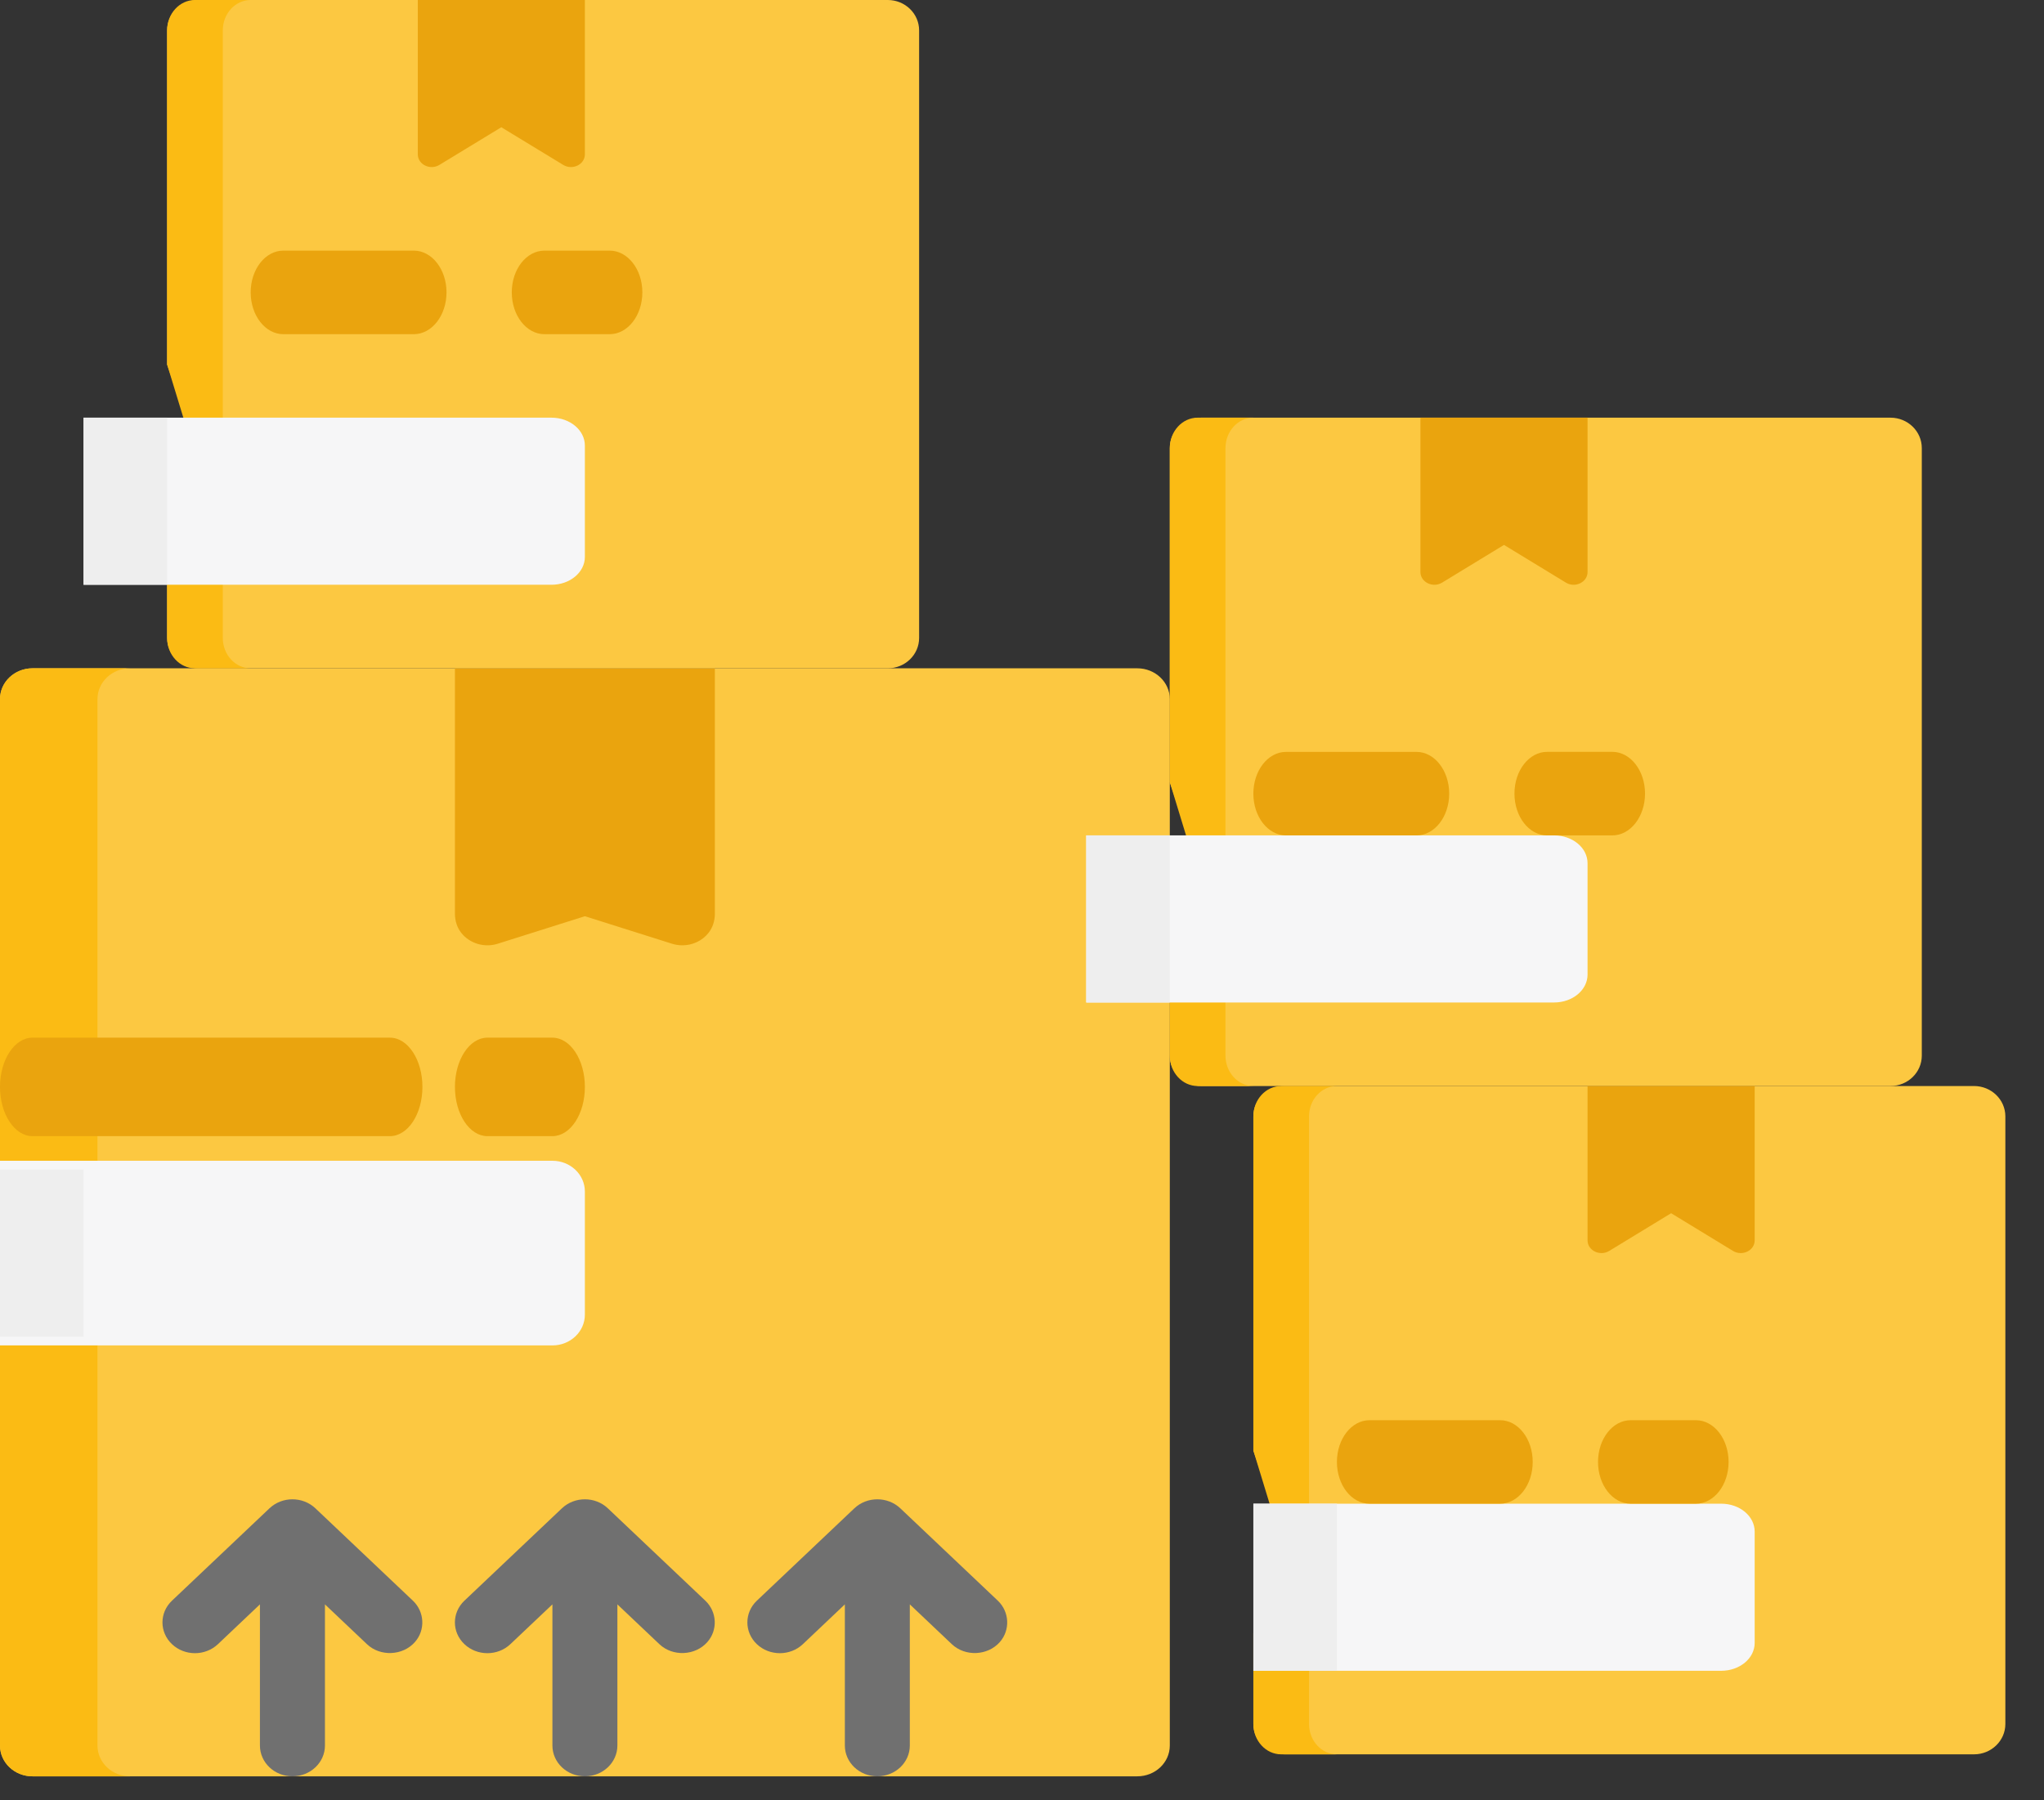 <svg xmlns="http://www.w3.org/2000/svg" width="42" height="37" viewBox="0 0 42 37" fill="none"><rect x="0" y="0" width="42" height="37" fill="#333333" stroke="none"/><path fill-rule="evenodd" clip-rule="evenodd" d="M23.369 13.735H0.668C0.299 13.735 0 14.019 0 14.368V23.856L0.668 25.754L0 27.651V35.874C0 36.224 0.299 36.507 0.668 36.507H23.369C23.738 36.507 24.037 36.224 24.037 35.874V14.368C24.037 14.019 23.738 13.735 23.369 13.735Z" fill="#FCC841"></path><path fill-rule="evenodd" clip-rule="evenodd" d="M2.003 35.874V14.368C2.003 14.019 2.302 13.735 2.671 13.735H0.668C0.299 13.735 0 14.019 0 14.368V23.856L0.668 25.754L0 27.651V35.874C0 36.224 0.299 36.507 0.668 36.507H2.671C2.302 36.507 2.003 36.224 2.003 35.874Z" fill="#FBBB14"></path><path fill-rule="evenodd" clip-rule="evenodd" d="M14.689 13.735H9.348V18.779C9.348 18.919 9.389 19.058 9.477 19.171C9.656 19.397 9.959 19.48 10.226 19.396L12.018 18.83L13.81 19.396C13.879 19.417 13.95 19.428 14.021 19.428C14.225 19.428 14.426 19.34 14.559 19.172C14.648 19.059 14.689 18.919 14.689 18.778L14.689 13.735Z" fill="#EAA40E"></path><path fill-rule="evenodd" clip-rule="evenodd" d="M11.351 23.856H0V27.651H11.351C11.719 27.651 12.018 27.368 12.018 27.019V24.488C12.018 24.139 11.719 23.856 11.351 23.856Z" fill="#F6F6F7"></path><path fill-rule="evenodd" clip-rule="evenodd" d="M20.503 32.897L18.5 30.999C18.239 30.752 17.816 30.752 17.555 30.999L15.552 32.897C15.292 33.144 15.292 33.544 15.552 33.791C15.813 34.038 16.236 34.038 16.497 33.791L17.36 32.973V35.874C17.36 36.223 17.659 36.507 18.027 36.507C18.396 36.507 18.695 36.223 18.695 35.874V32.973L19.558 33.791C19.833 34.051 20.295 34.03 20.544 33.748C20.762 33.501 20.743 33.125 20.503 32.897Z" fill="#707070"></path><path fill-rule="evenodd" clip-rule="evenodd" d="M12.49 30.999C12.23 30.752 11.807 30.752 11.546 30.999L9.543 32.897C9.282 33.144 9.282 33.544 9.543 33.791C9.804 34.038 10.226 34.038 10.487 33.791L11.351 32.973V35.874C11.351 36.223 11.649 36.507 12.018 36.507C12.387 36.507 12.686 36.223 12.686 35.874V32.973L13.549 33.791C13.823 34.051 14.286 34.03 14.534 33.748C14.753 33.501 14.734 33.125 14.493 32.897L12.49 30.999Z" fill="#707070"></path><path fill-rule="evenodd" clip-rule="evenodd" d="M6.481 30.999C6.22 30.752 5.798 30.752 5.537 30.999L3.534 32.897C3.273 33.144 3.273 33.544 3.534 33.791C3.795 34.038 4.217 34.038 4.478 33.791L5.341 32.973V35.874C5.341 36.223 5.64 36.507 6.009 36.507C6.378 36.507 6.677 36.223 6.677 35.874V32.973L7.54 33.791C7.814 34.051 8.277 34.03 8.525 33.748C8.744 33.501 8.725 33.125 8.484 32.897L6.481 30.999Z" fill="#707070"></path><path fill-rule="evenodd" clip-rule="evenodd" d="M11.351 23.35H10.015C9.647 23.35 9.348 22.897 9.348 22.338C9.348 21.779 9.647 21.326 10.015 21.326H11.351C11.719 21.326 12.018 21.779 12.018 22.338C12.018 22.897 11.719 23.35 11.351 23.35Z" fill="#EAA40E"></path><path fill-rule="evenodd" clip-rule="evenodd" d="M8.012 23.35H0.668C0.299 23.35 0 22.897 0 22.338C0 21.779 0.299 21.326 0.668 21.326H8.012C8.381 21.326 8.68 21.779 8.68 22.338C8.68 22.897 8.381 23.35 8.012 23.35Z" fill="#EAA40E"></path><rect y="24.037" width="1.717" height="3.434" fill="#EEEEEE"></rect><path fill-rule="evenodd" clip-rule="evenodd" d="M18.242 0H4.078C3.722 0 3.434 0.28 3.434 0.624V7.492L4.078 9.365L3.434 11.238V13.111C3.434 13.456 3.722 13.735 4.078 13.735H18.242C18.598 13.735 18.886 13.456 18.886 13.111V0.624C18.886 0.28 18.598 0 18.242 0Z" fill="#FCC841"></path><path fill-rule="evenodd" clip-rule="evenodd" d="M4.578 13.111V0.624C4.578 0.28 4.835 0 5.151 0H4.006C3.69 0 3.434 0.28 3.434 0.624V7.492L4.006 9.365L3.434 11.238V13.111C3.434 13.456 3.69 13.735 4.006 13.735H5.151C4.835 13.735 4.578 13.456 4.578 13.111Z" fill="#FBBB14"></path><path fill-rule="evenodd" clip-rule="evenodd" d="M12.018 0H8.585V3.172C8.585 3.381 8.839 3.505 9.029 3.389L10.301 2.615L11.573 3.389C11.764 3.505 12.018 3.381 12.018 3.172V0Z" fill="#EAA40E"></path><path fill-rule="evenodd" clip-rule="evenodd" d="M11.332 8.584H1.717V12.018H11.332C11.711 12.018 12.018 11.762 12.018 11.446V9.157C12.018 8.841 11.711 8.584 11.332 8.584Z" fill="#F6F6F7"></path><rect x="1.717" y="8.584" width="1.717" height="3.434" fill="#EEEEEE"></rect><path fill-rule="evenodd" clip-rule="evenodd" d="M8.504 6.868H5.821C5.451 6.868 5.151 6.483 5.151 6.009C5.151 5.535 5.451 5.151 5.821 5.151H8.504C8.874 5.151 9.175 5.535 9.175 6.009C9.175 6.483 8.874 6.868 8.504 6.868Z" fill="#EAA40E"></path><path fill-rule="evenodd" clip-rule="evenodd" d="M12.528 6.868H11.187C10.816 6.868 10.516 6.483 10.516 6.009C10.516 5.535 10.816 5.151 11.187 5.151H12.528C12.898 5.151 13.199 5.535 13.199 6.009C13.199 6.483 12.898 6.868 12.528 6.868Z" fill="#EAA40E"></path><path fill-rule="evenodd" clip-rule="evenodd" d="M38.845 8.584H24.68C24.325 8.584 24.037 8.864 24.037 9.209V16.076L24.68 17.949L24.037 19.822V21.695C24.037 22.04 24.325 22.32 24.68 22.32H38.845C39.201 22.32 39.489 22.04 39.489 21.695V9.209C39.489 8.864 39.201 8.584 38.845 8.584Z" fill="#FCC841"></path><path fill-rule="evenodd" clip-rule="evenodd" d="M25.181 21.695V9.209C25.181 8.864 25.438 8.584 25.754 8.584H24.609C24.293 8.584 24.037 8.864 24.037 9.209V16.076L24.609 17.949L24.037 19.822V21.695C24.037 22.04 24.293 22.32 24.609 22.32H25.754C25.438 22.32 25.181 22.04 25.181 21.695Z" fill="#FBBB14"></path><path fill-rule="evenodd" clip-rule="evenodd" d="M32.621 8.584H29.187V11.756C29.187 11.965 29.442 12.09 29.632 11.974L30.904 11.199L32.176 11.974C32.367 12.09 32.621 11.965 32.621 11.756V8.584Z" fill="#EAA40E"></path><path fill-rule="evenodd" clip-rule="evenodd" d="M31.934 17.169H22.32V20.603H31.934C32.314 20.603 32.621 20.346 32.621 20.03V17.741C32.621 17.425 32.314 17.169 31.934 17.169Z" fill="#F6F6F7"></path><rect x="22.32" y="17.169" width="1.717" height="3.434" fill="#EEEEEE"></rect><path fill-rule="evenodd" clip-rule="evenodd" d="M29.107 17.169H26.424C26.054 17.169 25.754 16.785 25.754 16.311C25.754 15.837 26.054 15.453 26.424 15.453H29.107C29.477 15.453 29.778 15.837 29.778 16.311C29.778 16.785 29.477 17.169 29.107 17.169Z" fill="#EAA40E"></path><path fill-rule="evenodd" clip-rule="evenodd" d="M33.131 17.169H31.79C31.419 17.169 31.119 16.784 31.119 16.31C31.119 15.836 31.419 15.452 31.79 15.452H33.131C33.501 15.452 33.802 15.836 33.802 16.31C33.802 16.784 33.501 17.169 33.131 17.169Z" fill="#EAA40E"></path><path fill-rule="evenodd" clip-rule="evenodd" d="M40.562 22.32H26.397C26.042 22.32 25.754 22.599 25.754 22.944V29.812L26.397 31.685L25.754 33.558V35.431C25.754 35.776 26.042 36.055 26.397 36.055H40.562C40.917 36.055 41.206 35.776 41.206 35.431V22.944C41.206 22.599 40.917 22.32 40.562 22.32Z" fill="#FCC841"></path><path fill-rule="evenodd" clip-rule="evenodd" d="M26.898 35.431V22.944C26.898 22.599 27.154 22.32 27.471 22.32H26.326C26.01 22.32 25.754 22.599 25.754 22.944V29.812L26.326 31.685L25.754 33.558V35.431C25.754 35.776 26.01 36.055 26.326 36.055H27.471C27.154 36.055 26.898 35.776 26.898 35.431Z" fill="#FBBB14"></path><path fill-rule="evenodd" clip-rule="evenodd" d="M36.055 22.32H32.621V25.492C32.621 25.701 32.876 25.825 33.066 25.709L34.338 24.934L35.61 25.709C35.8 25.825 36.055 25.701 36.055 25.492V22.32Z" fill="#EAA40E"></path><path fill-rule="evenodd" clip-rule="evenodd" d="M35.368 30.904H25.754V34.338H35.368C35.748 34.338 36.055 34.082 36.055 33.766V31.477C36.055 31.16 35.748 30.904 35.368 30.904Z" fill="#F6F6F7"></path><rect x="25.754" y="30.904" width="1.717" height="3.434" fill="#EEEEEE"></rect><path fill-rule="evenodd" clip-rule="evenodd" d="M30.824 30.904H28.141C27.771 30.904 27.471 30.52 27.471 30.046C27.471 29.572 27.771 29.188 28.141 29.188H30.824C31.194 29.188 31.494 29.572 31.494 30.046C31.494 30.52 31.194 30.904 30.824 30.904Z" fill="#EAA40E"></path><path fill-rule="evenodd" clip-rule="evenodd" d="M34.848 30.904H33.507C33.136 30.904 32.836 30.52 32.836 30.046C32.836 29.572 33.136 29.188 33.507 29.188H34.848C35.218 29.188 35.519 29.572 35.519 30.046C35.519 30.52 35.218 30.904 34.848 30.904Z" fill="#EAA40E"></path></svg>
